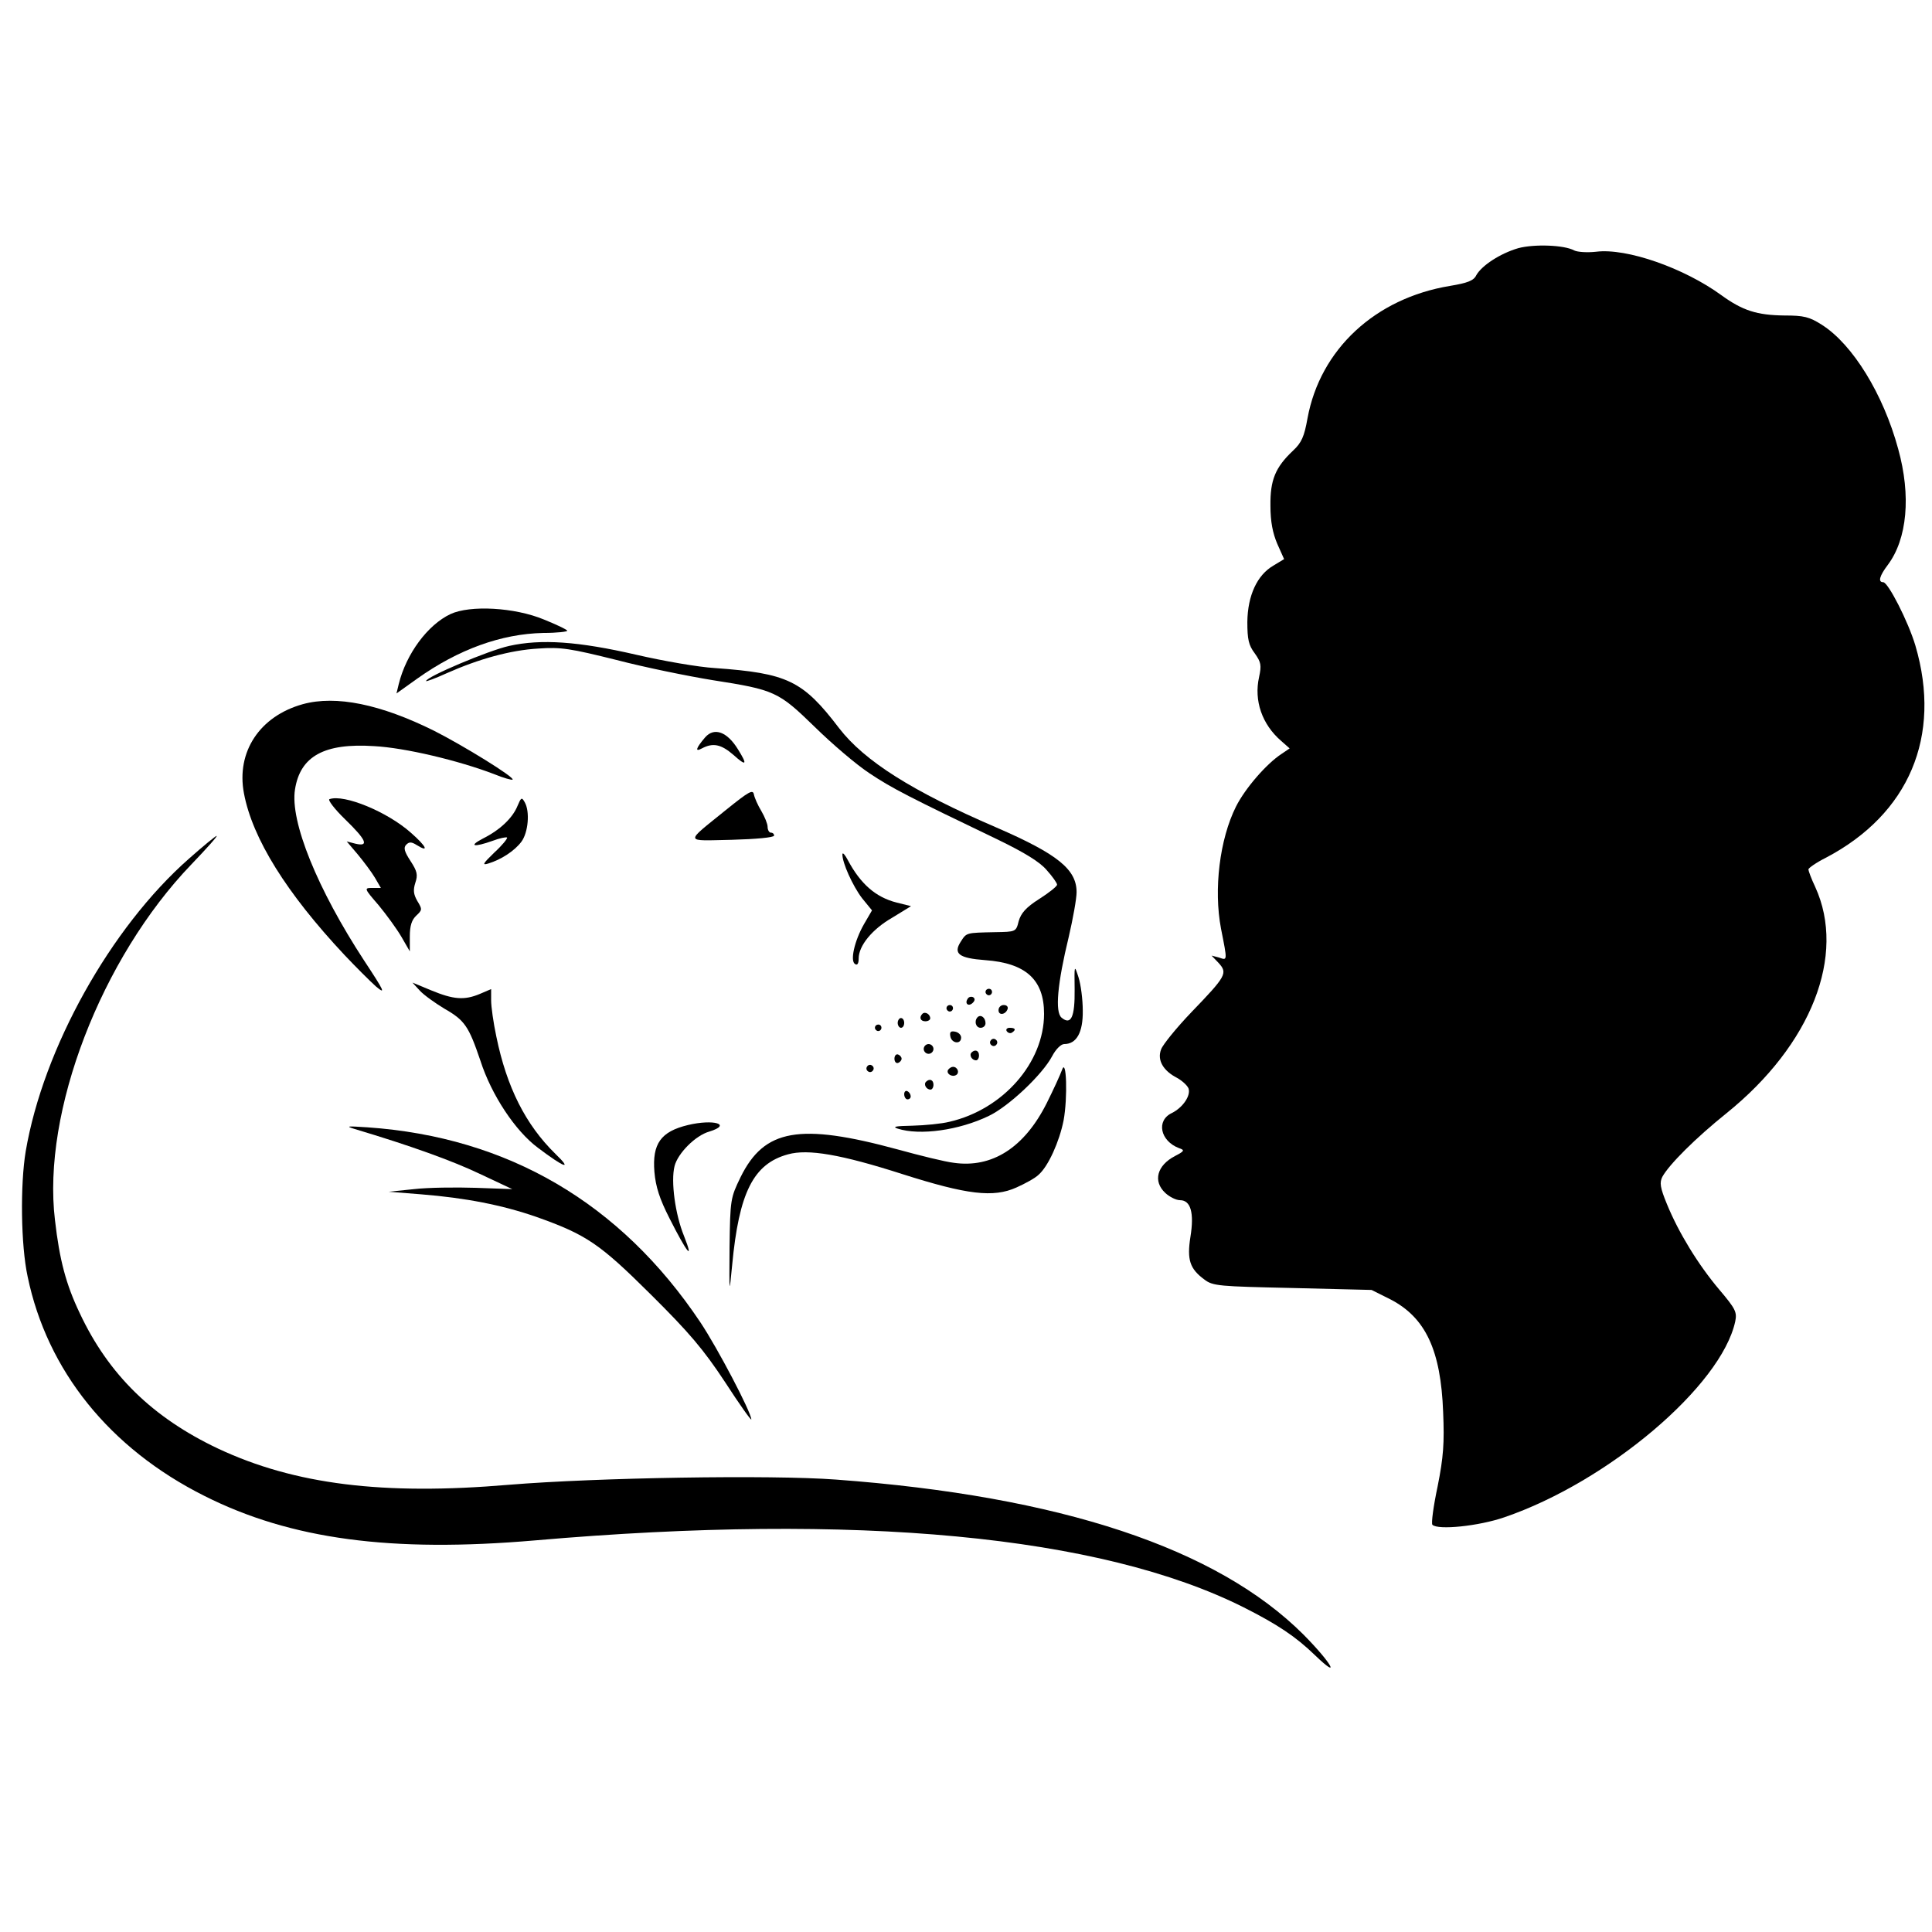 <?xml version="1.0" standalone="no"?>
<!DOCTYPE svg PUBLIC "-//W3C//DTD SVG 20010904//EN"
 "http://www.w3.org/TR/2001/REC-SVG-20010904/DTD/svg10.dtd">
<svg version="1.0" xmlns="http://www.w3.org/2000/svg"
 width="594pt" height="594pt" viewBox="0 0 594 594"
 preserveAspectRatio="xMidYMid meet">
<g transform="translate(0,594) scale(0.1,-0.1)"
fill="#000000" stroke="none">
<path d="M4668 5177 c-55 -16 -112 -53 -129 -83 -8 -17 -27 -24 -81 -33 -230
-38 -399 -195 -438 -407 -10 -56 -18 -75 -45 -100 -54 -51 -70 -90 -69 -169 0
-49 7 -84 21 -117 l21 -47 -33 -20 c-50 -29 -79 -92 -80 -173 0 -54 4 -72 23
-97 19 -27 21 -36 13 -73 -16 -72 9 -145 68 -196 l26 -23 -25 -17 c-46 -30
-112 -106 -140 -162 -50 -100 -69 -254 -46 -375 20 -101 20 -98 -6 -89 l-23 6
22 -23 c28 -31 23 -40 -84 -151 -46 -48 -88 -100 -93 -114 -13 -33 6 -66 49
-88 16 -9 31 -23 35 -32 8 -22 -17 -59 -51 -76 -49 -23 -36 -86 22 -108 18 -6
17 -9 -12 -24 -56 -29 -69 -78 -30 -114 13 -12 33 -22 45 -22 33 0 44 -39 32
-113 -11 -70 -2 -98 43 -131 26 -20 45 -21 271 -26 l243 -6 58 -29 c108 -56
155 -156 162 -347 4 -94 1 -138 -17 -228 -13 -61 -20 -114 -16 -118 17 -17
143 -4 221 23 319 109 667 404 710 602 6 29 1 39 -49 98 -65 77 -125 175 -161
263 -21 51 -23 66 -14 84 21 38 102 119 198 196 260 210 368 485 272 695 -12
25 -21 50 -21 54 0 4 24 21 54 36 255 134 357 373 275 652 -22 74 -84 195 -99
195 -17 0 -11 20 14 53 60 80 72 213 32 357 -46 169 -140 321 -234 381 -39 25
-56 29 -116 29 -84 1 -128 15 -193 62 -115 84 -292 146 -386 134 -27 -3 -57
-1 -67 4 -31 17 -123 20 -172 7z"/>
<path d="M1385 4052 c-70 -33 -136 -122 -159 -215 l-7 -29 63 45 c128 91 259
138 388 141 43 0 76 4 74 7 -2 4 -34 19 -71 34 -91 38 -228 45 -288 17z"/>
<path d="M1565 3954 c-63 -14 -255 -95 -255 -108 0 -2 28 8 63 24 99 44 196
71 282 76 70 5 99 0 240 -35 88 -23 221 -50 295 -62 192 -30 203 -35 315 -144
53 -52 129 -117 169 -143 69 -46 120 -72 397 -205 78 -38 126 -67 147 -92 18
-20 32 -40 32 -45 0 -5 -25 -25 -55 -44 -41 -26 -56 -44 -63 -68 -8 -33 -9
-33 -73 -34 -89 -2 -87 -1 -105 -29 -24 -37 -6 -51 75 -57 125 -9 181 -60 181
-165 0 -150 -126 -294 -291 -332 -24 -6 -75 -11 -114 -12 -51 -1 -63 -3 -45
-9 68 -22 189 -5 280 39 61 29 165 127 195 184 11 21 27 37 37 37 38 0 58 36
57 103 0 34 -6 80 -13 102 -13 40 -13 39 -12 -37 1 -85 -11 -111 -40 -87 -21
17 -13 105 22 249 13 56 24 117 24 137 0 70 -58 117 -247 199 -258 111 -405
204 -483 305 -112 147 -159 169 -382 185 -51 3 -160 22 -242 41 -178 41 -292
49 -391 27z"/>
<path d="M931 3775 c-133 -37 -205 -147 -181 -274 26 -139 131 -307 309 -497
34 -36 78 -80 97 -97 31 -26 26 -15 -36 79 -144 220 -229 429 -213 527 16 102
90 143 243 133 95 -5 259 -44 369 -86 29 -12 55 -19 57 -17 7 7 -152 105 -241
150 -165 82 -302 110 -404 82z"/>
<path d="M2168 3673 c-29 -34 -32 -46 -10 -34 34 18 59 13 97 -20 40 -36 44
-31 14 17 -33 54 -73 69 -101 37z"/>
<path d="M2231 3449 c-127 -103 -129 -94 19 -91 73 2 130 7 130 13 0 5 -4 9
-10 9 -5 0 -10 8 -10 18 0 9 -9 31 -19 48 -11 18 -21 41 -23 51 -3 17 -15 10
-87 -48z"/>
<path d="M1013 3483 c-6 -2 15 -30 48 -62 65 -63 75 -85 32 -75 l-27 7 34 -40
c19 -23 43 -55 53 -72 l18 -31 -26 0 c-26 0 -26 -1 19 -53 24 -29 56 -73 70
-97 l26 -45 0 46 c0 33 6 51 20 64 18 17 19 19 3 45 -12 21 -13 34 -6 56 8 24
6 35 -15 67 -19 29 -22 41 -13 50 9 9 16 9 32 -1 40 -25 30 -4 -18 38 -72 64
-205 119 -250 103z"/>
<path d="M1591 3462 c-15 -37 -54 -74 -106 -100 -46 -24 -29 -28 30 -7 21 8
41 12 44 10 2 -3 -15 -24 -39 -46 -35 -34 -39 -40 -19 -34 40 12 81 39 102 67
21 28 27 93 10 122 -9 16 -11 14 -22 -12z"/>
<path d="M581 3300 c-241 -212 -448 -583 -502 -900 -17 -103 -15 -288 6 -385
60 -289 252 -528 543 -674 266 -134 575 -175 1017 -137 990 86 1739 15 2179
-206 103 -52 159 -89 219 -147 82 -79 51 -24 -35 63 -266 266 -747 426 -1438
477 -200 15 -738 6 -1005 -16 -388 -33 -659 1 -894 111 -201 95 -337 227 -426
417 -42 88 -62 163 -76 286 -40 332 142 805 420 1094 46 48 81 87 77 87 -3 0
-41 -31 -85 -70z"/>
<path d="M2590 3314 c-1 -26 32 -98 60 -135 l31 -38 -25 -43 c-29 -51 -43
-113 -27 -122 7 -5 11 2 11 17 0 39 41 90 104 126 l57 35 -44 11 c-64 16 -111
57 -150 130 -9 17 -16 25 -17 19z"/>
<path d="M1291 2894 c13 -14 47 -38 75 -55 63 -36 75 -54 111 -160 34 -106
108 -217 177 -268 82 -62 107 -70 54 -19 -92 90 -150 205 -182 361 -9 42 -16
92 -16 111 l0 35 -35 -15 c-48 -20 -81 -17 -149 11 l-58 24 23 -25z"/>
<path d="M3030 2890 c0 -5 5 -10 10 -10 6 0 10 5 10 10 0 6 -4 10 -10 10 -5 0
-10 -4 -10 -10z"/>
<path d="M2975 2869 c-10 -15 3 -25 16 -12 7 7 7 13 1 17 -6 3 -14 1 -17 -5z"/>
<path d="M2910 2840 c0 -5 5 -10 10 -10 6 0 10 5 10 10 0 6 -4 10 -10 10 -5 0
-10 -4 -10 -10z"/>
<path d="M3070 2834 c0 -17 22 -14 28 4 2 7 -3 12 -12 12 -9 0 -16 -7 -16 -16z"/>
<path d="M2836 2823 c-11 -11 -6 -23 9 -23 8 0 15 4 15 9 0 13 -16 22 -24 14z"/>
<path d="M3006 2813 c-12 -12 -6 -33 9 -33 8 0 15 6 15 14 0 17 -14 28 -24 19z"/>
<path d="M2760 2795 c0 -8 5 -15 10 -15 6 0 10 7 10 15 0 8 -4 15 -10 15 -5 0
-10 -7 -10 -15z"/>
<path d="M2690 2780 c0 -5 5 -10 10 -10 6 0 10 5 10 10 0 6 -4 10 -10 10 -5 0
-10 -4 -10 -10z"/>
<path d="M3095 2770 c4 -6 11 -8 16 -5 14 9 11 15 -7 15 -8 0 -12 -5 -9 -10z"/>
<path d="M2922 2753 c4 -21 33 -25 33 -3 0 8 -8 16 -18 18 -14 3 -18 -1 -15
-15z"/>
<path d="M3046 2741 c-4 -5 -2 -12 3 -15 5 -4 12 -2 15 3 4 5 2 12 -3 15 -5 4
-12 2 -15 -3z"/>
<path d="M2840 2715 c0 -8 7 -15 15 -15 8 0 15 7 15 15 0 8 -7 15 -15 15 -8 0
-15 -7 -15 -15z"/>
<path d="M2987 2704 c-8 -8 1 -24 14 -24 5 0 9 7 9 15 0 15 -12 20 -23 9z"/>
<path d="M2750 2685 c0 -9 5 -15 11 -13 6 2 11 8 11 13 0 5 -5 11 -11 13 -6 2
-11 -4 -11 -13z"/>
<path d="M2666 2661 c-4 -5 -2 -12 3 -15 5 -4 12 -2 15 3 4 5 2 12 -3 15 -5 4
-12 2 -15 -3z"/>
<path d="M3265 2650 c-5 -14 -26 -60 -47 -102 -69 -137 -168 -200 -286 -183
-26 3 -103 22 -172 41 -302 82 -410 63 -483 -85 -31 -64 -32 -68 -34 -216 -1
-147 -1 -148 8 -55 21 223 65 312 172 341 61 17 162 0 352 -61 198 -63 279
-73 350 -41 27 12 58 29 68 39 30 26 64 102 77 167 13 70 9 197 -5 155z"/>
<path d="M2915 2651 c-7 -12 12 -24 25 -16 11 7 4 25 -10 25 -5 0 -11 -4 -15
-9z"/>
<path d="M2847 2614 c-8 -8 1 -24 14 -24 5 0 9 7 9 15 0 15 -12 20 -23 9z"/>
<path d="M2780 2576 c0 -9 5 -16 10 -16 6 0 10 4 10 9 0 6 -4 13 -10 16 -5 3
-10 -1 -10 -9z"/>
<path d="M2115 2481 c-83 -20 -110 -57 -103 -144 4 -46 16 -83 46 -142 54
-107 77 -136 45 -55 -27 66 -41 168 -29 215 10 39 64 94 107 106 71 22 13 39
-66 20z"/>
<path d="M1090 2469 c174 -52 301 -98 385 -138 l100 -47 -112 4 c-61 2 -147 1
-190 -4 l-78 -8 100 -8 c137 -11 249 -33 353 -69 155 -55 195 -82 353 -239
118 -117 162 -169 228 -269 44 -68 81 -120 81 -115 -1 23 -103 218 -157 299
-245 366 -591 569 -1023 599 -62 4 -69 4 -40 -5z"/>
</g>
</svg>

